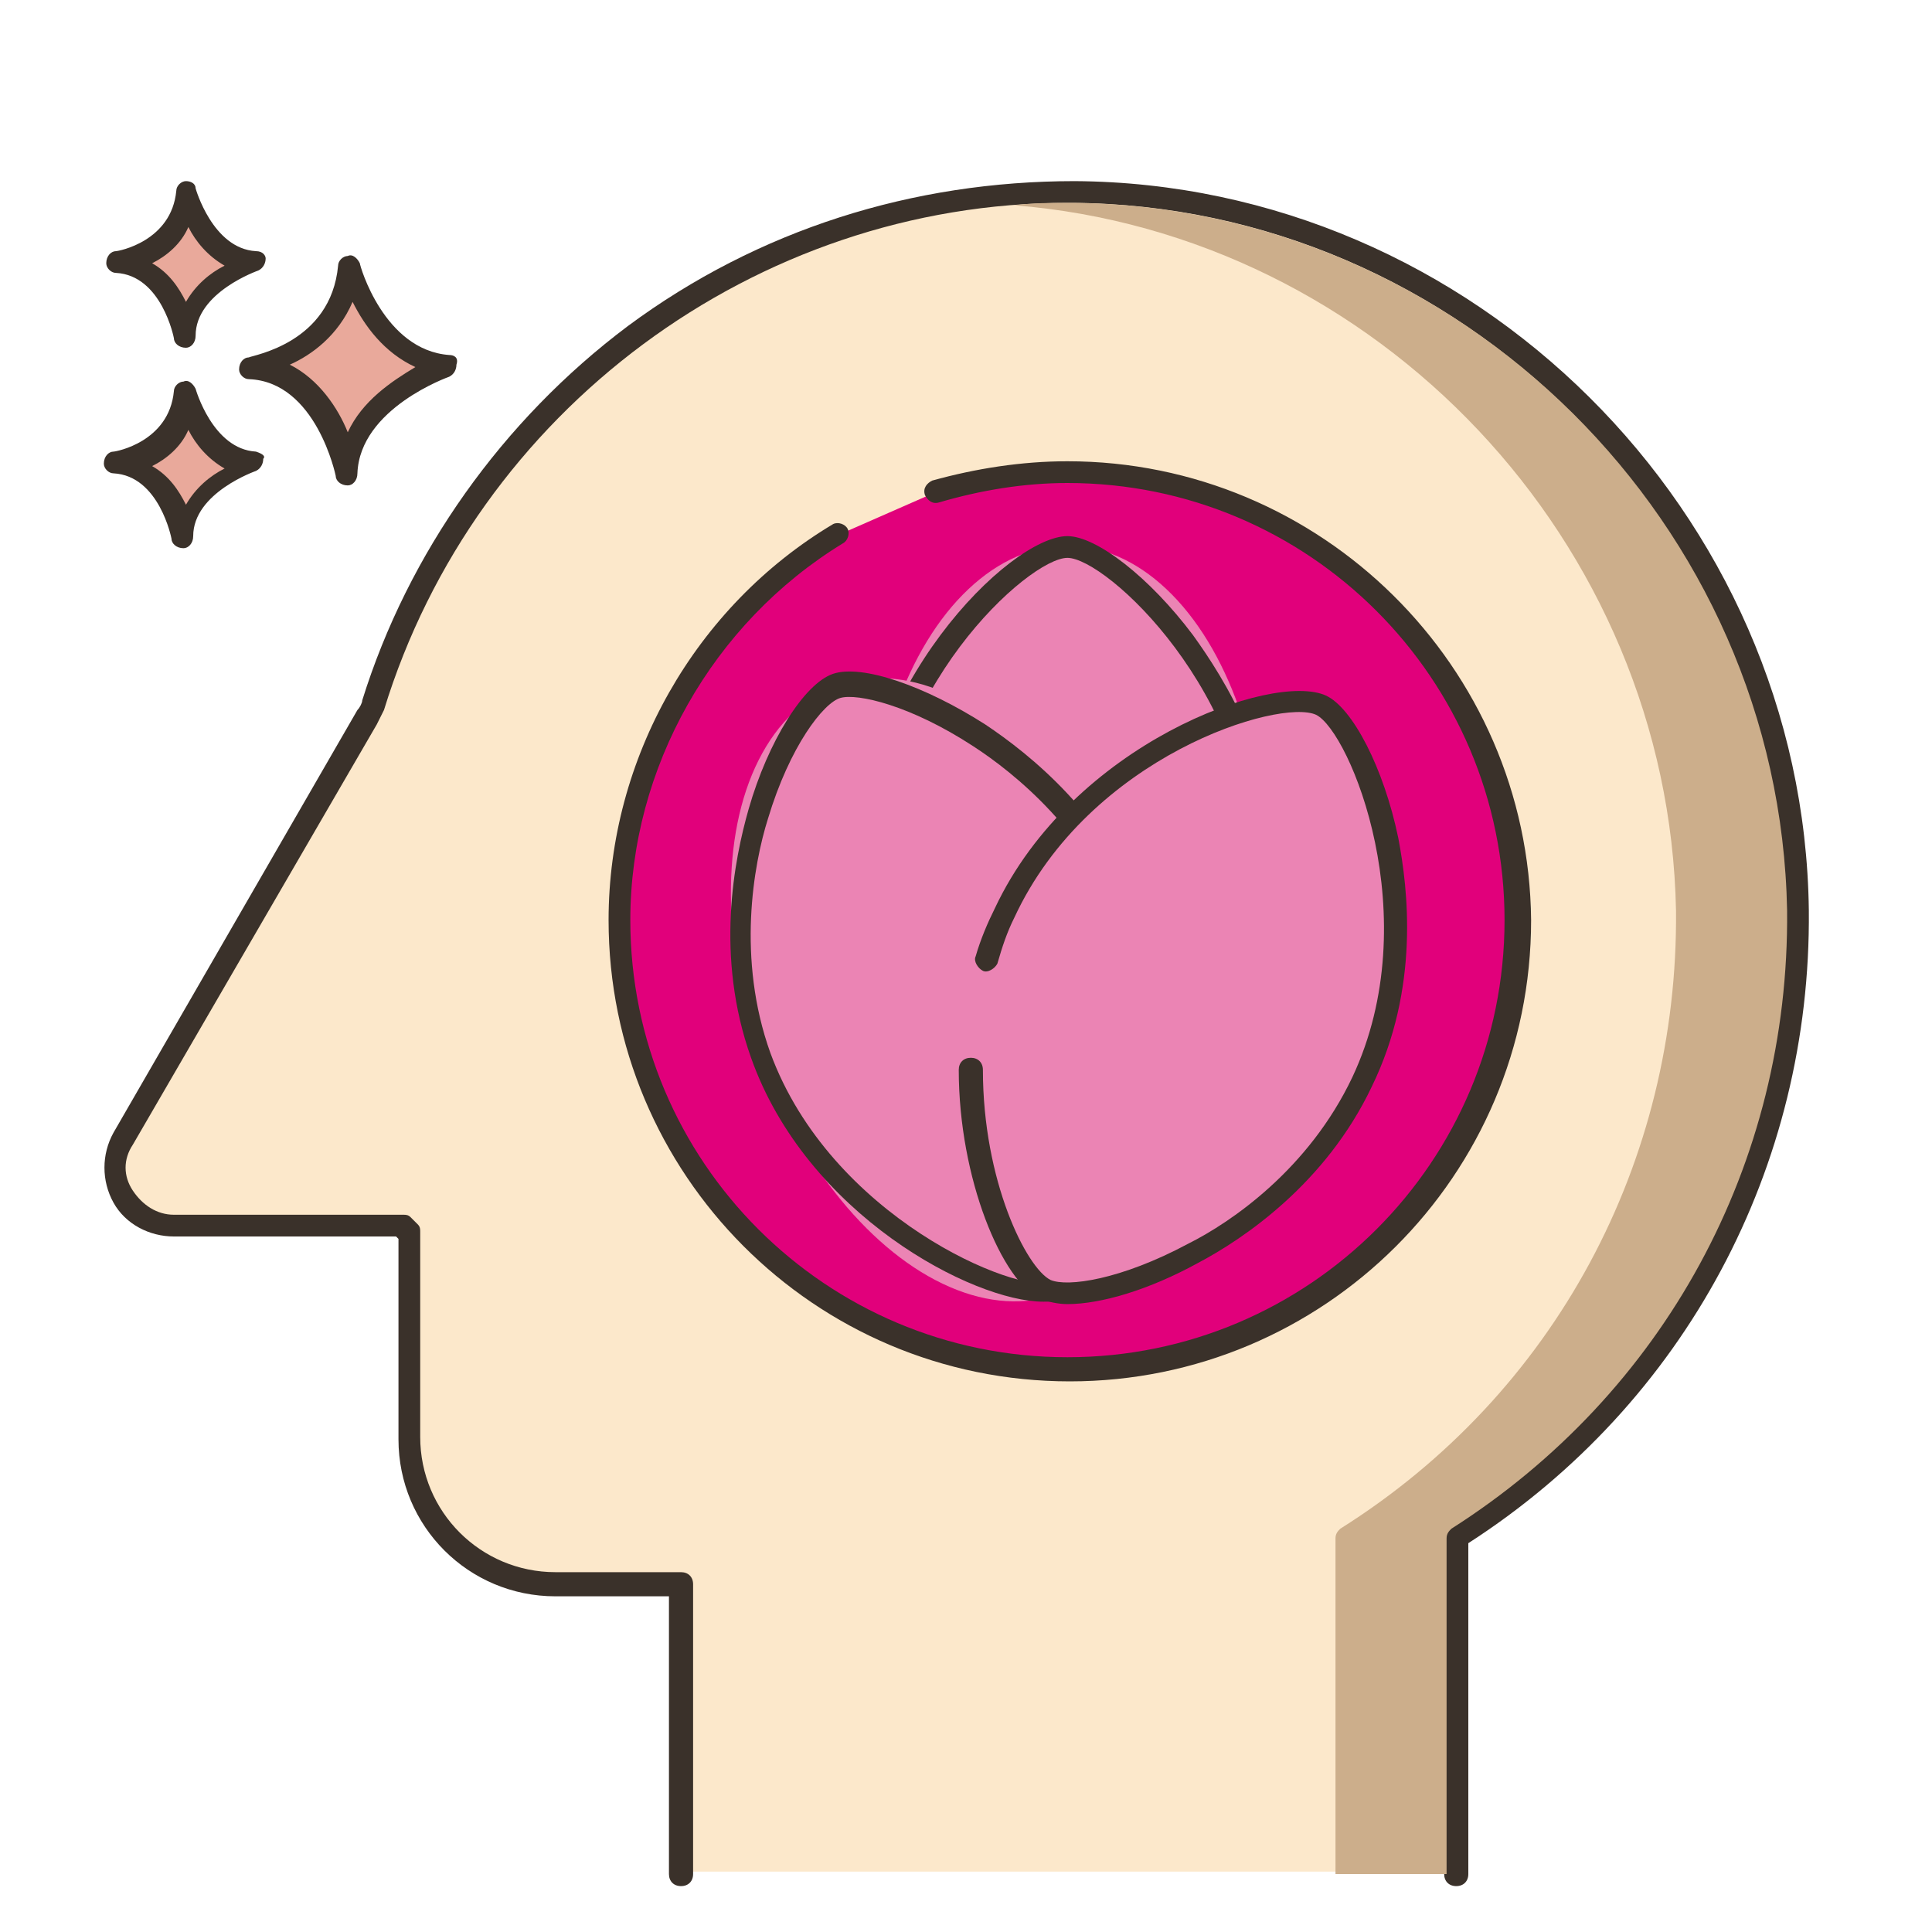 <?xml version="1.0" encoding="utf-8"?>
<!-- Generator: Adobe Illustrator 22.0.0, SVG Export Plug-In . SVG Version: 6.00 Build 0)  -->
<svg version="1.1" id="Layer_1" xmlns="http://www.w3.org/2000/svg" xmlns:xlink="http://www.w3.org/1999/xlink" x="0px" y="0px"
	 viewBox="0 0 80 80" style="enable-background:new 0 0 80 80;" xml:space="preserve">
<style type="text/css">
	.st0{fill:#E9A99B;}
	.st1{fill:#3A312A;}
	.st2{fill:#FCE8CB;}
	.st3{fill:#E1007B;}
	.st4{fill:#EB84B4;}
	.st5{fill:#CCAE8B;}
</style>
<g>
	<g>
		<g>
			<path class="st0" d="M14.5,11c-0.3,3.6-4.1,4.2-4.1,4.2c3.2,0.2,4,4.4,4,4.4c0.1-3,4.2-4.4,4.2-4.4C15.5,14.9,14.5,11,14.5,11z"
				/>
		</g>
	</g>
	<g>
		<g>
			<path class="st1" d="M18.6,14.7c-2.7-0.2-3.7-3.7-3.7-3.8c-0.1-0.2-0.3-0.4-0.5-0.3c-0.2,0-0.4,0.2-0.4,0.4
				c-0.3,3.2-3.5,3.7-3.7,3.8c-0.2,0-0.4,0.2-0.4,0.5c0,0.2,0.2,0.4,0.4,0.4c2.8,0.1,3.6,4,3.6,4c0,0.2,0.2,0.4,0.5,0.4c0,0,0,0,0,0
				c0.2,0,0.4-0.2,0.4-0.5c0.1-2.7,3.8-4,3.8-4c0.2-0.1,0.3-0.3,0.3-0.5C19,14.8,18.8,14.7,18.6,14.7z M14.4,17.9
				c-0.4-1-1.2-2.2-2.4-2.8c0.9-0.4,2-1.2,2.6-2.6c0.5,1,1.3,2.1,2.6,2.7C16.2,15.8,15,16.6,14.4,17.9z"/>
		</g>
	</g>
	<g>
		<g>
			<path class="st0" d="M7.7,16.3c-0.2,2.6-2.9,3-2.9,3c2.3,0.1,2.9,3.1,2.9,3.1c0-2.1,2.9-3.1,2.9-3.1C8.4,19.1,7.7,16.3,7.7,16.3z
				"/>
		</g>
	</g>
	<g>
		<g>
			<path class="st1" d="M10.6,18.7c-1.8-0.1-2.5-2.6-2.5-2.6c-0.1-0.2-0.3-0.4-0.5-0.3c-0.2,0-0.4,0.2-0.4,0.4
				c-0.2,2.1-2.4,2.5-2.5,2.5c-0.2,0-0.4,0.2-0.4,0.5c0,0.2,0.2,0.4,0.4,0.4c1.9,0.1,2.4,2.7,2.4,2.7c0,0.2,0.2,0.4,0.5,0.4
				c0,0,0,0,0,0c0.2,0,0.4-0.2,0.4-0.5c0-1.8,2.6-2.7,2.6-2.7c0.2-0.1,0.3-0.3,0.3-0.5C11,18.9,10.9,18.8,10.6,18.7z M7.7,20.9
				c-0.3-0.6-0.7-1.2-1.4-1.6c0.6-0.3,1.2-0.8,1.5-1.5c0.3,0.6,0.8,1.2,1.5,1.6C8.7,19.7,8.1,20.2,7.7,20.9z"/>
		</g>
	</g>
	<g>
		<g>
			<path class="st0" d="M7.7,8c-0.2,2.6-2.9,3-2.9,3C7.1,11,7.7,14,7.7,14c0-2.1,2.9-3.1,2.9-3.1C8.4,10.8,7.7,8,7.7,8z"/>
		</g>
	</g>
	<g>
		<g>
			<path class="st1" d="M10.6,10.4c-1.8-0.1-2.5-2.6-2.5-2.6C8.1,7.6,7.9,7.5,7.7,7.5c-0.2,0-0.4,0.2-0.4,0.4
				c-0.2,2.1-2.4,2.5-2.5,2.5c-0.2,0-0.4,0.2-0.4,0.5c0,0.2,0.2,0.4,0.4,0.4c1.9,0.1,2.4,2.7,2.4,2.7c0,0.2,0.2,0.4,0.5,0.4
				c0,0,0,0,0,0c0.2,0,0.4-0.2,0.4-0.5c0-1.8,2.6-2.7,2.6-2.7c0.2-0.1,0.3-0.3,0.3-0.5C11,10.6,10.9,10.4,10.6,10.4z M7.7,12.5
				c-0.3-0.6-0.7-1.2-1.4-1.6c0.6-0.3,1.2-0.8,1.5-1.5C8.1,10,8.6,10.6,9.3,11C8.7,11.3,8.1,11.8,7.7,12.5z"/>
		</g>
	</g>
	<g>
		<g>
			<path class="st2" d="M44.5,8c-13.7-0.1-25.2,8.9-29.1,21.2c-0.1,0.2-0.1,0.3-0.2,0.5L5.1,47.1c-0.9,1.6,0.2,3.6,2.1,3.6h9.4
				c0.1,0.1,0.2,0.2,0.3,0.3v8.5c0,3.3,2.7,6,6,6h5.2v12h32.2V63.7c8.6-5.4,14.2-15,14.1-26C74.2,21.4,60.8,8.1,44.5,8z"/>
		</g>
	</g>
	<g>
		<g>
			<path class="st1" d="M44.5,7.5c-6.7,0-13.1,2-18.5,6c-5.2,3.9-9.1,9.4-11,15.5c0,0.1-0.1,0.3-0.2,0.4L4.7,46.9
				c-0.5,0.9-0.5,2,0,2.9c0.5,0.9,1.5,1.4,2.5,1.4h9.2l0.1,0.1v8.3c0,3.6,2.9,6.5,6.5,6.5h4.7v11.5c0,0.3,0.2,0.5,0.5,0.5
				c0.3,0,0.5-0.2,0.5-0.5v-12c0-0.3-0.2-0.5-0.5-0.5H23c-3.1,0-5.6-2.5-5.6-5.6v-8.5c0-0.1,0-0.2-0.1-0.3L17,50.4
				c-0.1-0.1-0.2-0.1-0.3-0.1H7.2c-0.7,0-1.3-0.4-1.7-1c-0.4-0.6-0.4-1.3,0-1.9l10.1-17.4c0.1-0.2,0.2-0.4,0.3-0.6
				C19.7,17,31.3,8.4,44.2,8.4c0.1,0,0.2,0,0.2,0c16,0.1,29.3,13.3,29.5,29.3c0.1,10.4-5,20-13.9,25.6c-0.1,0.1-0.2,0.2-0.2,0.4
				v13.9c0,0.3,0.2,0.5,0.5,0.5s0.5-0.2,0.5-0.5V63.9c9-5.8,14.2-15.6,14.1-26.2C74.7,21.2,61,7.6,44.5,7.5z"/>
		</g>
	</g>
	<g>
		<g>
			<path class="st3" d="M44.2,19.6c-1.9,0-3.7,0.3-5.5,0.8l-4.1,1.8c-5.4,3.2-9.1,9.2-9.1,16c0,10.3,8.3,18.6,18.6,18.6
				c10.3,0,18.6-8.3,18.6-18.6S54.5,19.6,44.2,19.6z"/>
		</g>
	</g>
	<g>
		<g>
			<path class="st1" d="M44.2,19.1c-1.9,0-3.8,0.3-5.6,0.8c-0.2,0.1-0.4,0.3-0.3,0.6c0.1,0.2,0.3,0.4,0.6,0.3
				c1.7-0.5,3.5-0.8,5.3-0.8c10,0,18.1,8.1,18.1,18.1c0,10-8.1,18.1-18.1,18.1c-10,0-18.1-8.1-18.1-18.1c0-6.3,3.4-12.3,8.8-15.6
				c0.2-0.1,0.3-0.4,0.2-0.6c-0.1-0.2-0.4-0.3-0.6-0.2c-5.7,3.4-9.3,9.7-9.3,16.4c0,10.5,8.5,19.1,19.1,19.1
				c10.5,0,19.1-8.5,19.1-19.1C63.3,27.6,54.7,19.1,44.2,19.1z"/>
		</g>
	</g>
	<g>
		<g>
			<ellipse class="st4" cx="44.2" cy="36" rx="8.2" ry="13.4"/>
		</g>
	</g>
	<g>
		<g>
			<path class="st1" d="M49.4,26.3c-1.8-2.4-4-4.1-5.2-4.1c-2.4,0-8.7,6.3-8.7,13.8c0,7.5,6.3,13.8,8.7,13.8s8.7-6.3,8.7-13.8
				C52.9,31.6,50.7,28.1,49.4,26.3z M44.2,48.9c-1.6,0-7.7-5.6-7.7-12.9c0-7.4,6.1-12.9,7.7-12.9c1.6,0,7.7,5.6,7.7,12.9
				C52,43.4,45.9,48.9,44.2,48.9z"/>
		</g>
	</g>
	<g>
		<g>
			<ellipse transform="matrix(0.94 -0.341 0.341 0.94 -11.604 15.811)" class="st4" cx="39.2" cy="41" rx="8.2" ry="13.4"/>
		</g>
	</g>
	<g>
		<g>
			<path class="st1" d="M47.4,38c-1.5-4.2-4.8-6.8-6.6-8c-2.5-1.6-5.1-2.5-6.3-2.1c-1.2,0.4-2.7,2.8-3.5,5.6
				c-0.6,2.1-1.4,6.1,0.1,10.3c2.3,6.5,9.2,10.1,12.1,10.1c0.3,0,0.5,0,0.7-0.1C46.2,53.2,50,45.1,47.4,38z M43.6,53.1
				c-1.5,0.5-9.2-2.7-11.7-9.5c-1.4-3.9-0.7-7.8-0.1-9.7c0.9-3,2.3-4.8,3-5c0.7-0.2,2.9,0.3,5.5,2c1.7,1.1,4.8,3.6,6.2,7.5
				C49,45.3,45.2,52.5,43.6,53.1z"/>
		</g>
	</g>
	<g>
		<g>
			<path class="st4" d="M54.7,29.2c-1.9-0.9-10,1.9-13.1,8.6c-0.3,0.6-0.5,1.3-0.7,2l-0.6,4.5c0,4.6,1.9,8.5,3.1,9.1
				c1.9,0.9,10-1.9,13.1-8.6C59.6,38.1,56.4,30,54.7,29.2z"/>
		</g>
	</g>
	<g>
		<g>
			<path class="st1" d="M57.9,34.7c-0.6-2.9-1.9-5.4-3-5.9c-2.2-1-10.5,2-13.7,8.8c-0.3,0.6-0.6,1.3-0.8,2c-0.1,0.2,0.1,0.5,0.3,0.6
				c0.2,0.1,0.5-0.1,0.6-0.3c0.2-0.7,0.4-1.3,0.7-1.9c3.1-6.7,11-9.1,12.5-8.4c1.4,0.7,4.6,8.4,1.5,15c-1.8,3.8-5,6-6.8,6.9
				c-2.8,1.5-5,1.8-5.7,1.5c-1-0.5-2.8-4.1-2.8-8.7c0-0.3-0.2-0.5-0.5-0.5h0c-0.3,0-0.5,0.2-0.5,0.5c0,4.5,1.8,8.8,3.4,9.5
				c0.3,0.1,0.7,0.2,1.1,0.2c1.4,0,3.4-0.6,5.4-1.7c1.9-1,5.3-3.3,7.2-7.3C58.8,40.9,58.3,36.8,57.9,34.7z"/>
		</g>
	</g>
	<g>
		<g>
			<path class="st5" d="M44.5,8.4h-0.2c-0.8,0-1.5,0-2.3,0.1C57,9.7,69.1,22.4,69.4,37.7c0.1,10.4-5,20-13.9,25.6
				c-0.1,0.1-0.2,0.2-0.2,0.4v13.9h4.6V63.7c0-0.2,0.1-0.3,0.2-0.4c8.8-5.6,14-15.1,13.9-25.6C73.7,21.7,60.5,8.6,44.5,8.4z"/>
		</g>
	</g>
</g>
</svg>

